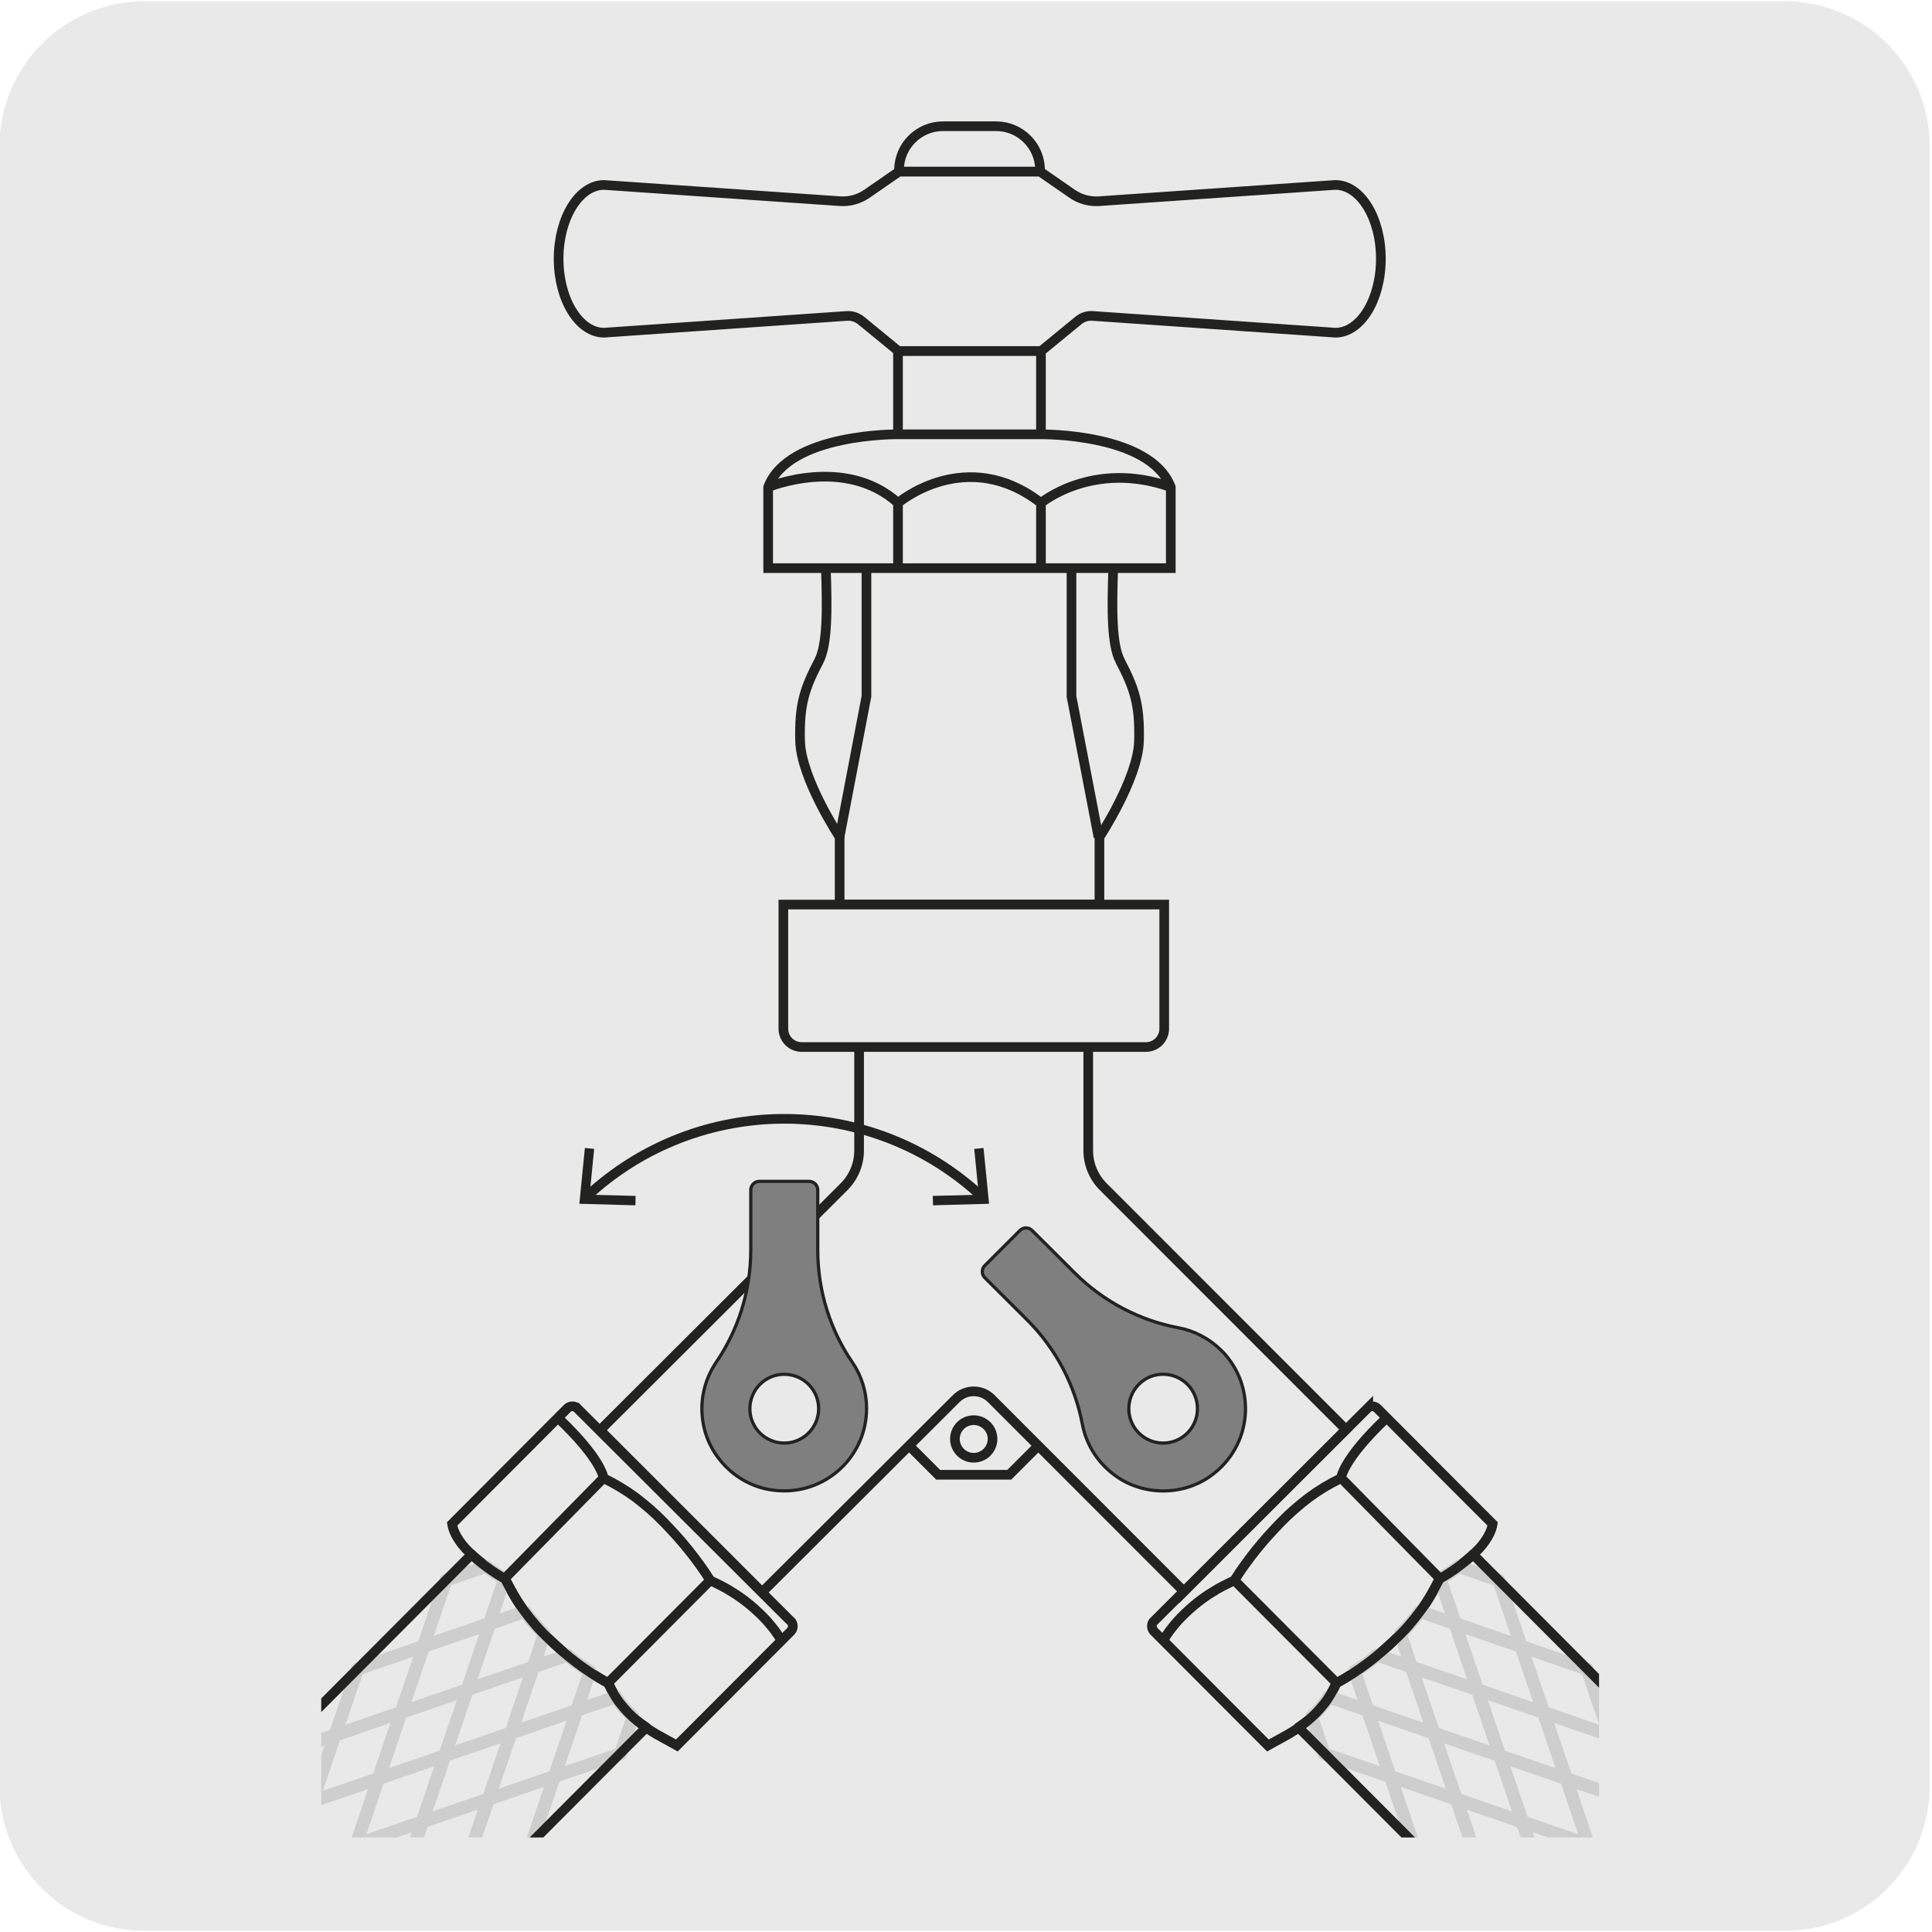 <?xml version="1.0" encoding="UTF-8"?>
<svg xmlns="http://www.w3.org/2000/svg" xmlns:xlink="http://www.w3.org/1999/xlink" viewBox="0 0 150 150">
  <defs>
    <style>
      .cls-1, .cls-2, .cls-3, .cls-4, .cls-5, .cls-6 {
        fill: none;
      }

      .cls-2 {
        stroke: #cecece;
      }

      .cls-2, .cls-3 {
        stroke-linecap: round;
        stroke-linejoin: round;
      }

      .cls-3, .cls-4 {
        stroke-width: .75px;
      }

      .cls-3, .cls-4, .cls-6 {
        stroke: #222221;
      }

      .cls-7 {
        fill: #eae9e9;
      }

      .cls-8 {
        fill: #7f7f7f;
      }

      .cls-9 {
        fill: #222221;
      }

      .cls-4, .cls-6 {
        stroke-miterlimit: 10;
      }

      .cls-5 {
        clip-path: url(#clippath);
      }

      .cls-6 {
        stroke-width: .25px;
      }
    </style>
    <clipPath id="clippath">
      <rect class="cls-1" x="24.94" y="6.62" width="99.21" height="136.04"/>
    </clipPath>
  </defs>
  <g id="fondo_gris" data-name="fondo gris">
    <path class="cls-7" d="m11.22.1h127.31c6.21-.02,11.27,5,11.29,11.21,0,.01,0,.02,0,.03v127.37c0,6.18-5.01,11.19-11.19,11.19H11.16c-6.18,0-11.19-5.01-11.19-11.19h0V11.34C-.03,5.13,5.01.1,11.22.1Z"/>
  </g>
  <g id="Capa_3" data-name="Capa 3">
    <path class="cls-4" d="m77.06,111.72c0,.81-.66,1.46-1.46,1.46s-1.46-.65-1.46-1.46.66-1.46,1.46-1.46,1.46.65,1.46,1.46Zm-6.47.53l2.25,2.25h5.52l2.25-2.25m11.31,11.32l12.58-12.58-18.84-18.85c-.75-.75-1.17-1.76-1.17-2.82v-8.03h-17.79v8.03c0,1.06-.42,2.07-1.17,2.82l-18.94,18.9,12.58,12.58,15.08-15.04c.74-.74,1.95-.74,2.7,0l14.97,14.98Zm-2.96-42.28h-26.72c-.79,0-1.42-.64-1.42-1.42v-9.64h29.57v9.64c0,.79-.64,1.42-1.42,1.42Zm-19.24-42.24s5.29-4.51,11.1,0m-21.18-1.23s5.97-2.48,10.08,1.23v5.06m11.1,0v-5.06s4.05-3.38,10.08-1.23m-10.08-4.1h-11.1s-8.49-.1-10.08,4.1v6.29h31.26v-6.29c-1.59-4.2-10.08-4.1-10.08-4.1Zm22.83-19.36l-18.32,1.26c-.74.05-1.47-.15-2.08-.57l-2.5-1.73h-10.95l-2.5,1.73c-.61.42-1.34.62-2.08.57l-18.32-1.26c-1.95,0-3.53,2.57-3.53,5.73s1.58,5.74,3.53,5.74l18.84-1.3c.4-.03.8.1,1.11.35l2.89,2.37h11.1l2.89-2.37c.31-.26.71-.38,1.11-.35l18.84,1.3c1.95,0,3.53-2.57,3.53-5.74s-1.58-5.73-3.53-5.73Zm-22.83,19.36h-11.1v-6.46h11.1v6.46Zm-.07-20.39h-10.95v-.12c0-1.88,1.53-3.41,3.41-3.41h4.13c1.88,0,3.41,1.53,3.41,3.41v.12Zm6.22,37.99c-.67-1.29-.65-3.99-.54-7.21h-22.31c.11,3.22.13,5.92-.54,7.21-1.08,2.08-1.54,3.3-1.46,6.22.08,2.92,3.07,7.45,3.07,7.45v5.23h20.17v-5.23s2.99-4.53,3.07-7.45c.08-2.92-.39-4.15-1.46-6.22Z"/>
    <rect class="cls-1" x="24.94" y="6.62" width="99.21" height="136.04"/>
    <g>
      <path class="cls-8" d="m92.19,111.26c-1.04,1.04-2.73,1.04-3.77,0s-1.04-2.73,0-3.78,2.73-1.04,3.77,0c1.04,1.04,1.04,2.73,0,3.78m2.63-6.41c-.94-.94-2.1-1.53-3.32-1.76-2.96-.56-5.79-1.99-8.08-4.28l-3.29-3.28c-.26-.26-.68-.26-.94,0l-2.73,2.73c-.26.26-.26.68,0,.94l3.29,3.28c2.29,2.29,3.71,5.11,4.28,8.07.29,1.56,1.17,3.03,2.62,4.06,2.14,1.52,5.14,1.53,7.29.02,3.36-2.35,3.65-7.02.89-9.78"/>
      <path class="cls-6" d="m92.19,111.26c-1.04,1.04-2.73,1.04-3.77,0s-1.04-2.73,0-3.78,2.73-1.04,3.77,0c1.04,1.04,1.04,2.73,0,3.78Zm2.63-6.41c-.94-.94-2.1-1.53-3.32-1.76-2.96-.56-5.79-1.99-8.08-4.28l-3.29-3.28c-.26-.26-.68-.26-.94,0l-2.73,2.73c-.26.26-.26.68,0,.94l3.29,3.28c2.29,2.29,3.71,5.11,4.28,8.07.29,1.56,1.17,3.03,2.62,4.06,2.14,1.52,5.14,1.53,7.29.02,3.36-2.35,3.65-7.02.89-9.78Z"/>
      <path class="cls-8" d="m60.89,112.04c-1.48,0-2.67-1.2-2.67-2.67s1.19-2.67,2.67-2.67,2.67,1.2,2.67,2.67-1.2,2.67-2.67,2.67m5.29-6.26c-1.7-2.49-2.69-5.5-2.69-8.75v-4.64c0-.37-.3-.67-.67-.67h-3.86c-.37,0-.67.3-.67.67v4.64c0,3.24-.99,6.24-2.68,8.73-.89,1.31-1.32,2.96-1.02,4.72.44,2.59,2.55,4.72,5.14,5.17,4.04.71,7.55-2.38,7.55-6.29,0-1.33-.41-2.57-1.1-3.59"/>
      <path class="cls-6" d="m60.89,112.04c-1.48,0-2.67-1.2-2.67-2.67s1.19-2.67,2.67-2.67,2.67,1.2,2.67,2.67-1.2,2.67-2.67,2.67Zm5.29-6.26c-1.7-2.49-2.69-5.5-2.69-8.75v-4.64c0-.37-.3-.67-.67-.67h-3.86c-.37,0-.67.3-.67.67v4.64c0,3.24-.99,6.24-2.68,8.73-.89,1.31-1.32,2.96-1.02,4.72.44,2.59,2.55,4.72,5.14,5.17,4.04.71,7.55-2.38,7.55-6.29,0-1.33-.41-2.57-1.1-3.59Z"/>
      <path class="cls-4" d="m45.54,92.91c8.64-8.06,22.06-8.06,30.7,0"/>
    </g>
    <polygon class="cls-9" points="49.33 93.58 49.35 92.85 45.78 92.76 46.13 89.2 45.41 89.13 44.98 93.46 49.33 93.58"/>
    <polygon class="cls-9" points="72.44 93.58 72.42 92.85 75.99 92.76 75.64 89.2 76.36 89.13 76.79 93.46 72.44 93.58"/>
    <g class="cls-5">
      <path class="cls-4" d="m106.23,109.28c.23-.15.53-.12.72.08l6.52,6.54,2.42,2.42c-.08.5-.32.94-.6,1.35-.28.41-.63.76-1,1.09-.73.66-1.6,1.29-2.45,1.77l-.04.02-.03.05c-.44.85-.89,1.69-1.47,2.45-.57.77-1.19,1.49-1.89,2.15-.69.66-1.41,1.3-2.17,1.87-.77.57-1.57,1.11-2.4,1.56l-.06.03-.03.06c-.26.54-.54,1.08-.93,1.55-.38.48-.8.92-1.28,1.31-.48.39-.97.75-1.51,1.06l-1.59.88-8.84-8.86c-.19-.19-.22-.5-.08-.72l16.71-16.66Z"/>
      <path class="cls-2" d="m124.97,134.71h0,0Zm1.75,5.13l-.93-2.72.92,2.72h0Zm0,0h0s0,0,0,0h0Zm-1.74-5.13l.82,2.41.93,2.72h0s0,0,0,0l5.12,1.76-1.75-5.13-5.12-1.77Zm-5.13-1.76h0l3.3,1.14-3.3-1.14Zm0,0l-.33-.97.33.97Zm0,0h0,0Zm0,0h0s0,0,0,0l3.3,1.14,1.82.63h0,0l-1.75-5.13-5.12-1.77,1.41,4.16.33.97Zm-6.87-6.89l3.21,1.1-3.21-1.11h0Zm0,0h0,0Zm-1.18-3.49h0s1.19,3.49,1.19,3.49h0,0s3.21,1.1,3.21,1.1l1.91.66-1.75-5.13-3.11-1.07c-.46.34-.93.66-1.4.92l-.04.02Zm9.8,15.52h0Zm0,0h0s4.22,1.45,4.22,1.45l-4.22-1.45Zm0,0h0l-1.64-4.82,1.64,4.82h0Zm0,0h0s0,0,0,0h0s0,0,0,0Zm0,0h0s0,0,0,0h0Zm4.2-.95l-.82-2.41-1.82-.63-3.3-1.14.11.31,1.64,4.82,4.22,1.45.9.31-.92-2.72Zm-11.08-5.94h0s2.52.87,2.52.87l-2.52-.87Zm0,0l-1.64-4.81,1.64,4.81h0Zm0,0h0s0,0,0,0Zm-1.64-4.81l1.64,4.81h0s0,0,0,0h0s2.52.87,2.52.87l2.6.89-.33-.97-1.42-4.16-1.91-.66-3.21-1.1.11.32Zm10.26,16.84h0Zm0,0l-.82-2.41.82,2.41Zm3.38-3.37h0s-.9-.31-.9-.31l-4.22-1.45.92,2.72.82,2.41,5.13,1.76-1.75-5.13Zm-10.26-3.53h0Zm0,0h0Zm0,0h0l3,1.03-3-1.03Zm-.23-.66l.23.66-.23-.66Zm.23.66h0l3,1.03,2.12.73-1.64-4.82-.11-.31h0l-2.6-.9-2.52-.87,1.52,4.47.23.66Zm-6.88-6.9h0Zm0,0h0Zm0,0h0l2.92,1-2.92-1Zm0,0h0l2.92,1,2.21.76-1.64-4.81-.11-.32h0l-2.72-.94c-.46.62-.97,1.21-1.52,1.76l.87,2.55Zm5.25,15.39h0Zm5.12,1.77l-5.12-1.77h0s5.12,1.77,5.12,1.77Zm0,0l-5.12-1.76,1.75,5.13,5.13,1.76-1.75-5.13h0Zm-6.87-6.9h0s0,0,0,0Zm0,0h0s0,0,0,0h0Zm1.75,5.13h0l-1.75-5.13,1.74,5.13h0Zm-6.88-6.9h0s3.69,1.27,3.69,1.27l-3.7-1.27Zm5.12,1.77h0l-1.43-.49-3.69-1.27,1.74,5.13,5.12,1.76-1.74-5.13h0Zm-6.88-6.9h0,0Zm0,0h0,0Zm0,0h0l1.74,5.13h0l-1.75-5.13Zm0,0h0l-3.03-1.04c-.12.18-.23.37-.37.54-.28.36-.62.68-.96.99l.98,2.89,5.12,1.76-1.74-5.13h0Zm12,8.66h0Zm0,0h0,0s4.82,1.66,4.82,1.66l-4.82-1.66Zm1.75,5.13l-1.13-3.32,1.13,3.32h0Zm3.38-3.37l-.3-.1-4.82-1.66.61,1.81,1.13,3.32,5.12,1.76-1.75-5.13Zm-5.13-1.77h0l-1.75-5.13,1.75,5.13Zm-6.87-6.89l3.11,1.07-3.11-1.07h0Zm1.75,5.13h0s3.91,1.34,3.91,1.34l-3.91-1.34Zm-.54-1.59l.54,1.59h0s-.54-1.59-.54-1.59Zm.54,1.59l3.91,1.34,1.22.42-1.75-5.13-2.02-.69-3.11-1.07,1.2,3.54.54,1.59h0s0,0,0,0h0Zm-1.75-5.13h0l-1.75-5.13,1.74,5.13Zm-5.12-1.76h0l3.8,1.31-3.8-1.31Zm3.38-3.37h0l-2.68-.92c-.23.19-.44.4-.68.58-.33.25-.7.45-1.05.68l1.03,3.03,3.8,1.31,1.32.46-1.74-5.13Zm8.62,12.03h0s0,0,0,0Zm3.38-3.37h0s-2.12-.73-2.12-.73l-3-1.03,1.75,5.13,4.82,1.66.3.1-.82-2.41-.92-2.72h0Zm-3.38,3.37h0s0,0,0,0h0Zm-6.88-6.9h0s0,0,0,0h0Zm0,0l3.11,1.07,2.02.69-.23-.66-1.52-4.47h0s-2.21-.76-2.21-.76l-2.92-1,1.75,5.13h0,0s0,0,0,0h0Zm6.87,6.9h0s-1.22-.42-1.22-.42l-3.91-1.34,1.75,5.13,5.12,1.77-1.13-3.32-.62-1.81Zm-3.38,3.37h0s0,0,0,0h0s0,0,0,0Zm-3.18-5.62l1.43.49-.54-1.59-1.21-3.54h0s-1.32-.46-1.32-.46l-3.8-1.31,1.75,5.13h0s0,0,0,0h0s3.7,1.27,3.7,1.27Z"/>
      <path class="cls-3" d="m132.76,139.14l-18.4-18.46s-.06.08-.1.11c-.73.67-1.6,1.29-2.45,1.77l-.04.02-.03.05c-.44.85-.89,1.69-1.47,2.45-.57.77-1.19,1.5-1.89,2.15-.69.66-1.4,1.3-2.17,1.87-.76.57-1.57,1.11-2.4,1.56l-.06.03-.03.06c-.26.54-.54,1.08-.93,1.55-.38.48-.8.92-1.28,1.31-.22.18-.47.33-.7.5l18.53,18.58"/>
      <path class="cls-4" d="m44.75,109.28c-.23-.15-.53-.12-.72.08l-6.52,6.54-2.41,2.42c.08.5.32.94.6,1.35.28.41.63.76,1,1.09.73.66,1.6,1.29,2.45,1.77l.04.02.03.05c.44.85.89,1.69,1.47,2.45.57.77,1.19,1.49,1.89,2.15.69.66,1.4,1.3,2.17,1.87.77.57,1.57,1.11,2.4,1.56l.06.03.03.06c.26.54.54,1.08.93,1.55.38.48.8.92,1.28,1.31.47.39.97.75,1.51,1.06l1.59.88,8.84-8.86c.19-.19.22-.5.07-.72l-16.7-16.66Zm67.04,13.27l-7.67-7.8s.12-1.44,3.55-4.68m-11.84,12.62l7.92,7.95m.41-15.94l-.02.06-.07.03c-.86.42-1.68.91-2.45,1.48-.76.58-1.49,1.21-2.16,1.9-.67.69-1.32,1.4-1.92,2.15-.6.75-1.17,1.53-1.68,2.34l-.03.05-.05.02c-.55.26-1.09.52-1.6.85-.52.31-1.01.67-1.48,1.06-.46.39-.91.81-1.31,1.26-.4.46-.78.94-1.08,1.48"/>
      <path class="cls-2" d="m26.01,134.71h0Zm-1.75,5.13l.93-2.72-.92,2.72h0Zm0,0h0s0,0,0,0h0Zm1.74-5.13l-.82,2.41-.93,2.72h0,0s-5.12,1.77-5.12,1.77l1.75-5.13,5.12-1.77Zm5.13-1.76h0l-3.3,1.14,3.3-1.14Zm0,0l.33-.97-.33.97Zm0,0h0,0Zm0,0h0s0,0,0,0l-3.3,1.14-1.82.63,1.75-5.13,5.12-1.77-1.41,4.16-.33.97Zm6.87-6.89l-3.21,1.1,3.21-1.11h0Zm0,0h0Zm1.18-3.49h0s-1.19,3.49-1.19,3.49h0,0s-3.21,1.1-3.21,1.1l-1.91.66,1.75-5.13,3.11-1.07c.46.34.93.66,1.4.92l.04.02Zm-9.8,15.52h0Zm0,0h0s-4.22,1.45-4.22,1.45l4.22-1.45Zm0,0h0l1.64-4.82-1.64,4.82h0Zm0,0h0s0,0,0,0h0s0,0,0,0Zm0,0h0s0,0,0,0h0Zm-4.2-.95l.82-2.41,1.82-.63,3.3-1.14-.11.31-1.64,4.82-4.22,1.45-.9.31.92-2.72Zm11.08-5.94h0s-2.52.87-2.52.87l2.52-.87Zm0,0l1.64-4.81-1.64,4.81h0Zm0,0h0s0,0,0,0Zm1.64-4.81l-1.64,4.81h0s0,0,0,0h0s-2.52.87-2.52.87l-2.6.89.33-.97,1.42-4.16,1.91-.66,3.21-1.1-.11.32Zm-10.26,16.84h0Zm0,0l.82-2.41-.82,2.41Zm-3.38-3.37h0s.9-.31.9-.31l4.22-1.45-.92,2.72-.82,2.41-5.13,1.76,1.75-5.13Zm10.26-3.53h0Zm0,0h0Zm0,0h0l-3,1.03,3-1.03Zm.23-.66l-.23.66.23-.66Zm-.23.66h0l-3,1.03-2.12.73,1.64-4.82.11-.31h0l2.6-.9,2.52-.87-1.52,4.47-.23.66Zm6.88-6.9h0Zm0,0h0,0Zm0,0h0l-2.92,1,2.92-1Zm0,0h0l-2.92,1-2.21.76,1.64-4.81.11-.32,2.72-.94c.46.62.97,1.21,1.52,1.76l-.86,2.55h0Zm-5.25,15.39h0Zm-5.12,1.77l5.12-1.77h0s-5.12,1.77-5.12,1.77Zm0,0l5.12-1.76-1.75,5.13-5.13,1.76,1.75-5.13h0Zm6.87-6.9h0s0,0,0,0Zm0,0h0s0,0,0,0h0Zm-1.75,5.13h0l1.75-5.13-1.74,5.13h0Zm6.88-6.9h0s-3.7,1.27-3.7,1.27l3.7-1.27Zm-5.12,1.77h0l1.43-.49,3.7-1.27-1.75,5.13-5.12,1.76,1.74-5.13h0Zm6.88-6.9h0,0Zm0,0h0,0Zm0,0h0l-1.74,5.13h0l1.75-5.13Zm0,0h0l3.03-1.04c.12.18.23.37.37.54.28.36.62.68.97.99l-.99,2.89-5.12,1.76,1.74-5.13h0Zm-12,8.66h0,0Zm0,0h0,0s-4.82,1.66-4.82,1.66l4.83-1.66h0Zm-1.75,5.13l1.13-3.32-1.13,3.32h0Zm-3.38-3.37l.3-.1,4.82-1.66-.61,1.81-1.13,3.32-5.12,1.76,1.75-5.13Zm5.13-1.77h0l1.75-5.13-1.75,5.13Zm6.87-6.89l-3.11,1.07,3.11-1.07h0Zm-1.75,5.13h0s-3.91,1.34-3.91,1.34l3.91-1.34Zm.54-1.59l-.54,1.59h0s.54-1.59.54-1.59Zm-.54,1.59l-3.91,1.34-1.22.42,1.75-5.13,2.02-.69,3.11-1.07-1.2,3.54-.54,1.59h0s0,0,0,0h0Zm1.75-5.13h0l1.75-5.13-1.74,5.13Zm5.12-1.76h0l-3.8,1.31,3.8-1.31Zm-3.38-3.37h0l2.68-.92c.23.19.44.4.68.58.33.25.7.45,1.05.68l-1.03,3.03-3.8,1.31-1.32.46,1.74-5.13Zm-8.62,12.03h0s0,0,0,0Zm-3.38-3.37h0s2.12-.73,2.12-.73l3-1.03-1.75,5.13-4.83,1.66-.3.1.82-2.41.92-2.72h0Zm3.38,3.37h0s0,0,0,0h0Zm6.88-6.9h0s0,0,0,0h0Zm0,0l-3.11,1.07-2.02.69.23-.66,1.52-4.47h0s2.21-.76,2.21-.76l2.92-1-1.75,5.13h0,0s0,0,0,0h0Zm-6.87,6.9h0s1.22-.42,1.22-.42l3.91-1.34-1.75,5.13-5.12,1.77,1.13-3.32.62-1.81Zm3.38,3.37h0s0,0,0,0h0s0,0,0,0Zm3.18-5.62l-1.43.49.54-1.59,1.21-3.54h0s1.32-.46,1.32-.46l3.8-1.31-1.75,5.13h0s0,0,0,0h0s-3.7,1.27-3.7,1.27Z"/>
      <path class="cls-3" d="m18.22,139.14l18.4-18.46s.06.08.1.11c.73.67,1.6,1.29,2.45,1.77l.04.02.03.05c.44.85.89,1.69,1.47,2.45.57.77,1.19,1.5,1.89,2.15.69.66,1.4,1.3,2.17,1.87.76.57,1.57,1.11,2.4,1.56l.06.03.03.06c.26.54.54,1.08.93,1.55.38.48.8.92,1.28,1.31.22.18.47.33.71.5l-18.53,18.58"/>
    </g>
    <path class="cls-4" d="m39.19,122.55l7.67-7.8s-.12-1.44-3.55-4.68m11.84,12.62l-7.92,7.95m-.41-15.94l.02.06.07.03c.86.42,1.68.91,2.45,1.48.76.58,1.49,1.21,2.16,1.9.67.69,1.32,1.4,1.92,2.15.6.75,1.17,1.53,1.68,2.34l.03.05.05.02c.55.26,1.09.52,1.6.85.52.31,1.01.67,1.48,1.06.46.39.91.81,1.31,1.26.4.46.78.94,1.08,1.48"/>
    <path class="cls-4" d="m85.29,65l-2.1-10.93v-9.95m-18.01,20.88l2.09-10.93v-9.95"/>
  </g>
</svg>